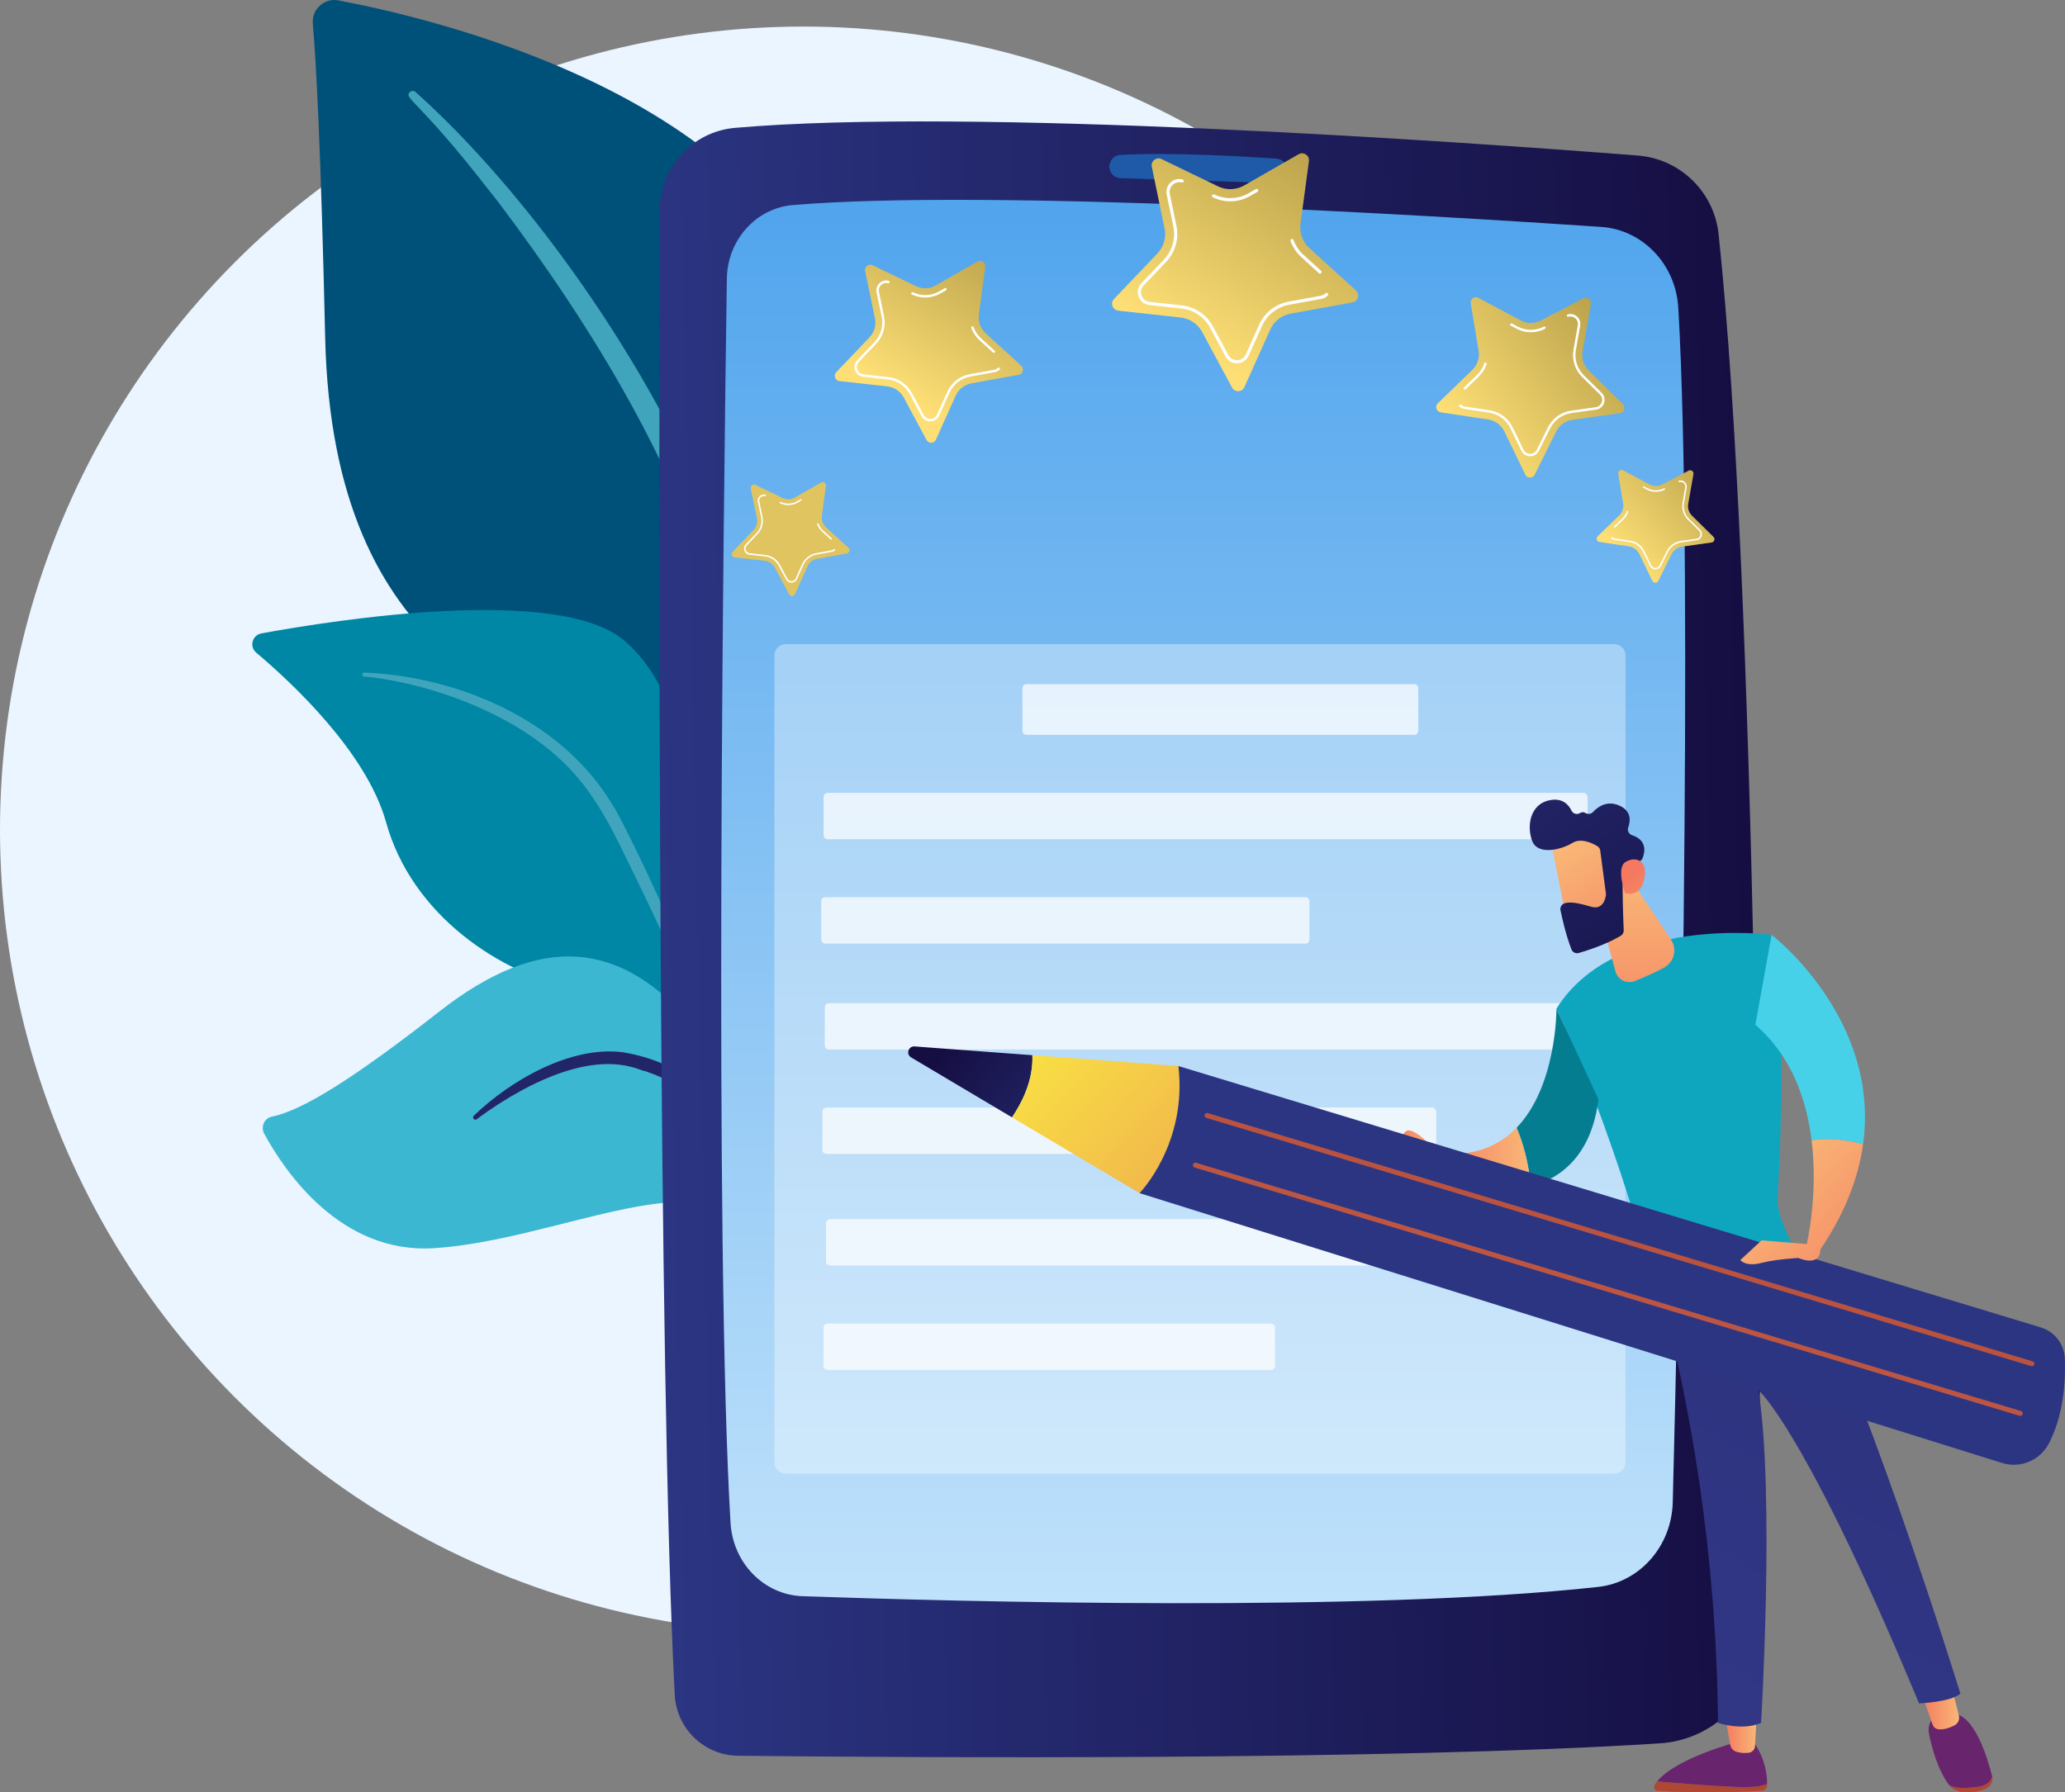 <svg xmlns="http://www.w3.org/2000/svg" width="311" height="270" viewBox="0 0 311 270" fill="none"><rect x="0" y="0" width="311" height="270" fill="#808080" stroke="none"/><circle cx="121" cy="125" r="121" fill="#EBF5FF"></circle><g clip-path="url(#clip0_1440_5055)"><path d="M111.161 159.22C111.161 159.22 111.98 124.682 96.119 115.438C80.258 106.195 50.101 100.415 48.971 50.822C48.308 21.789 47.593 9.095 47.112 3.559C46.925 1.4 48.838 -0.343 50.961 0.058C65.983 2.897 114.782 14.579 125.013 47.985C137.142 87.588 111.161 159.221 111.161 159.221V159.22Z" fill="#005179"></path><path d="M62.579 13.856C79.068 28.605 98.135 54.709 108.298 80.813C109.602 85.115 113.419 94.264 115.075 110.519C116.555 124.076 115.819 138.401 114.025 147.884C113.912 148.483 113.335 148.877 112.737 148.763C111.709 148.567 111.846 147.459 111.855 147.494C113.905 131.292 113.054 111.127 108.358 92.931C102.358 70.59 88.975 48.928 75.134 30.557L73.71 28.749C62.986 14.937 60.728 14.835 61.731 13.872C61.968 13.644 62.338 13.642 62.579 13.857V13.856Z" fill="#40A5BC"></path><path d="M136.649 225.624C138.795 226.679 116.334 198.351 109.298 153.858C105.982 132.892 105.939 106.623 94.031 96.501C84.12 88.076 50.396 93.395 39.361 95.417C37.983 95.669 37.518 97.416 38.592 98.32C43.884 102.777 55.203 113.291 58.153 123.887C62.041 137.853 75.28 146.736 87.131 149.14C98.984 151.544 105.576 153.878 111.35 172.888C117.125 191.898 130.552 222.627 136.649 225.625V225.624Z" fill="#0087A5"></path><path d="M54.881 101.317C68.959 101.908 84.072 108.349 91.74 120.432L92.465 121.585C94.136 124.288 103.611 143.506 108.873 159.436C108.939 159.635 108.832 159.849 108.633 159.915C108.297 160.027 108.129 159.655 108.16 159.688C104.494 150.689 99.228 139.279 95.035 130.746C90.538 121.435 87.389 115.13 77.132 109.09C65.713 102.586 54.805 101.916 54.838 101.923C54.671 101.905 54.549 101.757 54.567 101.589C54.583 101.428 54.722 101.31 54.881 101.317Z" fill="#40A5BC"></path><path d="M127.021 229.351C128.295 230.024 119.848 215.444 119.2 202.597C118.552 189.751 115.662 167.825 104.617 154.71C93.572 141.594 81.476 140.397 66.235 152.321C53.533 162.257 45.611 167.272 40.965 168.204C39.814 168.435 39.227 169.737 39.787 170.772C42.767 176.276 51.193 188.919 65.339 188.028C83.385 186.893 105.253 175.128 111.919 184.943C118.585 194.758 117.728 200.248 117.933 204.9C118.138 209.551 118.595 224.896 127.022 229.352L127.021 229.351Z" fill="#3CB7D2"></path><path d="M71.354 168.069C76.882 162.754 85.886 157.53 93.754 158.504C103.991 160.159 110.811 167.015 114.531 177.221C115.985 181.555 116.583 183.869 117.443 189.181C117.512 189.605 116.888 189.732 116.783 189.318C116.158 186.823 115.538 184.21 114.611 181.508C109.215 164.074 97.696 161.726 97.248 161.369C96.377 161.455 91.098 157.492 78.571 164.252C76.232 165.529 73.955 166.987 71.817 168.594L71.806 168.603C71.651 168.72 71.432 168.689 71.316 168.533C71.208 168.39 71.228 168.19 71.353 168.07L71.354 168.069Z" fill="#222669"></path><path d="M110.692 19.261C104.284 19.82 99.373 25.202 99.354 31.653C99.243 71.1 99.058 207.163 101.622 255.323C101.894 260.424 106.064 264.433 111.158 264.488C136.353 264.76 208.825 265.26 249.968 262.62C258.538 262.07 265.206 254.952 265.196 246.34C265.146 204.939 264.486 88.504 258.832 35.284C258.154 28.906 253.044 23.93 246.669 23.431C219.19 21.284 146.219 16.163 110.693 19.261H110.692Z" fill="url(#paint0_linear_1440_5055)"></path><path d="M109.468 41.989C108.973 75.733 107.564 187.983 110.024 229.413C110.383 235.469 115.073 240.25 120.864 240.452C144.707 241.285 205.85 242.898 240.689 239.054C246.963 238.361 251.758 232.908 251.925 226.303C252.796 191.868 255.151 87.32 252.76 46.353C252.379 39.818 247.401 34.604 241.16 34.182C215.344 32.437 149.049 28.414 119.422 30.887C113.86 31.352 109.553 36.148 109.467 41.989H109.468Z" fill="url(#paint1_linear_1440_5055)"></path><path d="M167.076 25.128C167.097 26.06 167.838 26.814 168.767 26.842C173.355 26.981 186.279 27.378 192.056 27.587C193.195 27.628 194.066 26.584 193.826 25.465C193.806 25.431 193.658 23.997 192.199 23.895C188.292 23.623 176.503 22.888 168.712 23.339C167.113 23.431 167.026 25.256 167.077 25.127L167.076 25.128Z" fill="#1F5AA9"></path><path d="M174.444 23.853C174.608 23.847 174.772 23.884 174.933 23.962L183.455 28.078C184.068 28.374 184.751 28.519 185.431 28.494C186.111 28.47 186.783 28.279 187.373 27.941L195.586 23.233C195.74 23.144 195.902 23.097 196.065 23.091C196.366 23.08 196.671 23.214 196.883 23.448C197.026 23.607 197.186 23.879 197.133 24.279L195.863 33.68C195.677 35.058 196.178 36.439 197.205 37.374L204.207 43.754C204.639 44.147 204.56 44.625 204.507 44.812C204.454 45 204.267 45.447 203.693 45.551L194.386 47.246C193.021 47.494 191.867 48.399 191.297 49.667L187.412 58.316C187.173 58.85 186.695 58.923 186.501 58.93C186.306 58.937 185.825 58.897 185.548 58.382L181.066 50.028C180.408 48.803 179.193 47.982 177.815 47.83L168.413 46.798C167.833 46.734 167.615 46.301 167.549 46.118C167.483 45.934 167.371 45.463 167.775 45.04L174.312 38.183C175.27 37.178 175.674 35.765 175.392 34.403L173.466 25.115C173.384 24.72 173.524 24.437 173.656 24.268C173.851 24.02 174.146 23.865 174.447 23.854L174.444 23.853Z" fill="url(#paint2_linear_1440_5055)"></path><path d="M194.579 35.998C194.68 35.994 194.774 36.055 194.811 36.155C195.119 37.001 195.632 37.769 196.297 38.374L198.961 40.8C199.059 40.889 199.066 41.04 198.978 41.138C198.89 41.236 198.739 41.243 198.641 41.154L195.977 38.728C195.256 38.071 194.698 37.238 194.365 36.319C194.319 36.195 194.383 36.058 194.507 36.014C194.531 36.005 194.555 36 194.58 35.999L194.579 35.998Z" fill="white"></path><path d="M189.25 28.453C189.335 28.45 189.421 28.494 189.466 28.573C189.531 28.688 189.491 28.833 189.377 28.899L188.278 29.529C187.432 30.014 186.469 30.288 185.495 30.323C184.521 30.357 183.542 30.152 182.663 29.727C182.545 29.67 182.495 29.527 182.552 29.409C182.609 29.29 182.751 29.24 182.869 29.297C183.678 29.688 184.58 29.878 185.477 29.846C186.375 29.814 187.261 29.561 188.041 29.115L189.14 28.485C189.175 28.465 189.213 28.455 189.249 28.454L189.25 28.453Z" fill="white"></path><path d="M177.54 26.968C177.727 26.962 177.916 26.983 178.102 27.032C178.229 27.066 178.304 27.197 178.27 27.324C178.237 27.451 178.106 27.527 177.979 27.493C177.492 27.362 176.978 27.497 176.603 27.852C176.227 28.208 176.073 28.705 176.179 29.215L177.177 34.028C177.581 35.979 177.003 38.004 175.63 39.445L172.243 42.998C171.849 43.411 171.73 43.979 171.926 44.516C172.121 45.053 172.575 45.411 173.142 45.473L178.014 46.008C179.99 46.226 181.731 47.403 182.673 49.158L184.995 53.487C185.265 53.991 185.767 54.279 186.336 54.259C186.906 54.239 187.386 53.916 187.62 53.394L189.633 48.912C190.45 47.095 192.105 45.797 194.06 45.441L198.883 44.563C199.171 44.511 199.43 44.38 199.633 44.185C199.728 44.094 199.879 44.097 199.97 44.193C200.061 44.288 200.058 44.439 199.962 44.531C199.691 44.791 199.347 44.965 198.967 45.034L194.144 45.911C192.343 46.239 190.819 47.434 190.067 49.109L188.054 53.591C187.748 54.272 187.096 54.71 186.353 54.736C185.609 54.763 184.928 54.371 184.576 53.713L182.253 49.384C181.386 47.768 179.781 46.682 177.961 46.483L173.089 45.947C172.349 45.866 171.731 45.38 171.477 44.679C171.223 43.978 171.383 43.207 171.898 42.668L175.285 39.114C176.549 37.788 177.082 35.922 176.71 34.124L175.712 29.311C175.574 28.645 175.784 27.969 176.276 27.504C176.629 27.169 177.077 26.983 177.54 26.966V26.968Z" fill="white"></path><path d="M131.05 39.871C131.175 39.866 131.301 39.894 131.424 39.954L137.939 43.101C138.408 43.327 138.93 43.438 139.449 43.419C139.969 43.401 140.482 43.254 140.933 42.995L147.211 39.397C147.33 39.329 147.453 39.292 147.578 39.288C147.808 39.28 148.041 39.382 148.202 39.56C148.312 39.682 148.434 39.891 148.393 40.196L147.422 47.383C147.28 48.437 147.664 49.492 148.448 50.208L153.801 55.084C154.131 55.385 154.072 55.751 154.031 55.894C153.99 56.038 153.847 56.379 153.408 56.459L146.293 57.754C145.249 57.944 144.367 58.636 143.932 59.605L140.961 66.218C140.779 66.626 140.413 66.683 140.264 66.688C140.115 66.692 139.748 66.662 139.536 66.269L136.109 59.882C135.607 58.945 134.678 58.318 133.624 58.201L126.436 57.412C125.993 57.363 125.827 57.033 125.776 56.892C125.725 56.752 125.64 56.392 125.948 56.069L130.945 50.826C131.678 50.058 131.986 48.978 131.771 47.936L130.298 40.836C130.235 40.534 130.343 40.318 130.443 40.189C130.592 39.999 130.817 39.88 131.048 39.873L131.05 39.871Z" fill="url(#paint3_linear_1440_5055)"></path><path d="M146.443 49.155C146.519 49.153 146.593 49.199 146.62 49.276C146.855 49.922 147.247 50.509 147.756 50.972L149.792 52.827C149.866 52.895 149.872 53.01 149.805 53.085C149.737 53.16 149.622 53.165 149.547 53.097L147.511 51.242C146.959 50.74 146.533 50.103 146.278 49.401C146.243 49.306 146.293 49.201 146.387 49.167C146.405 49.16 146.424 49.156 146.443 49.156V49.155Z" fill="white"></path><path d="M142.37 43.387C142.436 43.385 142.5 43.418 142.534 43.479C142.585 43.567 142.554 43.678 142.467 43.729L141.626 44.211C140.98 44.581 140.244 44.791 139.499 44.818C138.755 44.844 138.006 44.687 137.334 44.362C137.243 44.318 137.206 44.209 137.249 44.118C137.293 44.027 137.402 43.989 137.492 44.033C138.111 44.332 138.8 44.477 139.487 44.453C140.173 44.429 140.85 44.236 141.447 43.894L142.287 43.411C142.313 43.396 142.342 43.388 142.371 43.387H142.37Z" fill="white"></path><path d="M133.416 42.251C133.559 42.246 133.704 42.262 133.846 42.301C133.942 42.327 134 42.427 133.974 42.524C133.948 42.621 133.849 42.679 133.752 42.653C133.38 42.553 132.986 42.656 132.7 42.927C132.413 43.2 132.295 43.58 132.375 43.97L133.138 47.649C133.447 49.141 133.006 50.689 131.955 51.79L129.366 54.506C129.064 54.822 128.975 55.256 129.123 55.667C129.272 56.078 129.62 56.352 130.054 56.399L133.778 56.808C135.288 56.974 136.62 57.874 137.34 59.216L139.115 62.526C139.322 62.911 139.705 63.131 140.14 63.117C140.575 63.101 140.943 62.854 141.122 62.455L142.661 59.028C143.285 57.639 144.55 56.646 146.045 56.375L149.732 55.704C149.952 55.664 150.151 55.564 150.305 55.415C150.378 55.345 150.493 55.348 150.563 55.421C150.632 55.493 150.629 55.609 150.557 55.679C150.35 55.877 150.087 56.01 149.797 56.064L146.11 56.735C144.733 56.985 143.568 57.898 142.993 59.178L141.453 62.606C141.219 63.125 140.721 63.461 140.153 63.481C139.584 63.502 139.064 63.202 138.794 62.7L137.019 59.39C136.356 58.153 135.13 57.324 133.738 57.172L130.014 56.763C129.448 56.701 128.976 56.329 128.781 55.793C128.587 55.257 128.71 54.668 129.103 54.256L131.692 51.54C132.659 50.525 133.066 49.099 132.782 47.725L132.019 44.045C131.914 43.536 132.074 43.019 132.451 42.663C132.72 42.407 133.064 42.265 133.417 42.252L133.416 42.251Z" fill="white"></path><path d="M113.534 72.994C113.612 72.991 113.691 73.008 113.768 73.045L117.845 75.015C118.138 75.156 118.465 75.225 118.791 75.214C119.116 75.202 119.438 75.111 119.72 74.949L123.649 72.697C123.723 72.654 123.8 72.631 123.878 72.629C124.022 72.624 124.168 72.688 124.269 72.8C124.338 72.876 124.414 73.006 124.388 73.197L123.781 77.695C123.692 78.355 123.932 79.015 124.423 79.463L127.773 82.515C127.979 82.703 127.942 82.932 127.917 83.021C127.891 83.11 127.802 83.325 127.527 83.375L123.074 84.186C122.422 84.304 121.87 84.738 121.597 85.345L119.739 89.483C119.623 89.738 119.395 89.772 119.302 89.776C119.21 89.779 118.98 89.761 118.847 89.515L116.702 85.518C116.388 84.933 115.807 84.539 115.148 84.467L110.65 83.972C110.372 83.942 110.269 83.735 110.237 83.648C110.205 83.56 110.152 83.334 110.345 83.132L113.472 79.851C113.93 79.37 114.124 78.694 113.988 78.042L113.067 73.599C113.028 73.411 113.095 73.275 113.158 73.194C113.251 73.074 113.392 73.001 113.536 72.996L113.534 72.994Z" fill="#E0C460"></path><path d="M123.166 78.805C123.215 78.803 123.26 78.832 123.277 78.879C123.424 79.284 123.67 79.651 123.988 79.941L125.262 81.102C125.309 81.145 125.313 81.217 125.27 81.263C125.228 81.31 125.156 81.314 125.11 81.271L123.835 80.11C123.49 79.796 123.223 79.397 123.064 78.958C123.042 78.899 123.072 78.833 123.131 78.812C123.143 78.808 123.155 78.805 123.166 78.805Z" fill="white"></path><path d="M120.616 75.194C120.657 75.193 120.698 75.214 120.719 75.252C120.75 75.306 120.732 75.376 120.676 75.408L120.15 75.709C119.745 75.941 119.285 76.073 118.819 76.09C118.353 76.106 117.885 76.007 117.464 75.804C117.407 75.777 117.384 75.708 117.411 75.652C117.438 75.595 117.507 75.572 117.563 75.599C117.95 75.786 118.382 75.876 118.811 75.862C119.241 75.846 119.665 75.726 120.037 75.511L120.563 75.21C120.58 75.2 120.598 75.195 120.616 75.195L120.616 75.194Z" fill="white"></path><path d="M115.014 74.484C115.103 74.481 115.194 74.491 115.283 74.515C115.344 74.532 115.38 74.594 115.363 74.655C115.347 74.716 115.285 74.752 115.224 74.736C114.991 74.674 114.745 74.737 114.566 74.907C114.386 75.078 114.312 75.315 114.362 75.56L114.84 77.862C115.034 78.796 114.757 79.765 114.1 80.453L112.48 82.153C112.291 82.351 112.234 82.623 112.328 82.88C112.422 83.136 112.639 83.308 112.91 83.337L115.241 83.593C116.186 83.697 117.02 84.26 117.47 85.1L118.581 87.172C118.711 87.412 118.95 87.551 119.223 87.541C119.496 87.531 119.725 87.377 119.837 87.127L120.8 84.983C121.191 84.113 121.983 83.492 122.918 83.323L125.225 82.903C125.362 82.878 125.487 82.816 125.583 82.722C125.629 82.678 125.7 82.68 125.744 82.725C125.787 82.771 125.785 82.843 125.74 82.886C125.61 83.01 125.446 83.094 125.264 83.127L122.957 83.547C122.096 83.704 121.367 84.275 121.007 85.076L120.044 87.22C119.898 87.546 119.586 87.755 119.23 87.768C118.874 87.781 118.548 87.594 118.38 87.278L117.269 85.207C116.854 84.433 116.086 83.914 115.216 83.819L112.885 83.563C112.531 83.524 112.235 83.292 112.113 82.956C111.992 82.621 112.069 82.252 112.315 81.994L113.935 80.294C114.54 79.659 114.796 78.767 114.617 77.907L114.139 75.604C114.073 75.285 114.174 74.963 114.409 74.739C114.578 74.579 114.793 74.49 115.014 74.482V74.484Z" fill="white"></path><path d="M238.826 44.852C238.701 44.852 238.576 44.883 238.455 44.946L232.039 48.29C231.578 48.531 231.058 48.657 230.538 48.654C230.018 48.651 229.501 48.521 229.042 48.276L222.657 44.871C222.536 44.807 222.412 44.774 222.288 44.773C222.058 44.772 221.827 44.881 221.671 45.065C221.565 45.19 221.449 45.402 221.5 45.706L222.689 52.86C222.863 53.909 222.512 54.976 221.749 55.715L216.547 60.753C216.226 61.063 216.297 61.427 216.342 61.569C216.388 61.711 216.54 62.048 216.981 62.115L224.133 63.192C225.181 63.35 226.084 64.014 226.549 64.97L229.718 71.489C229.914 71.891 230.28 71.936 230.429 71.937C230.578 71.937 230.944 71.896 231.144 71.496L234.374 65.007C234.848 64.056 235.758 63.399 236.807 63.252L243.968 62.242C244.41 62.18 244.565 61.844 244.612 61.703C244.658 61.561 244.732 61.199 244.414 60.885L239.26 55.798C238.504 55.052 238.163 53.982 238.347 52.934L239.603 45.792C239.656 45.489 239.543 45.275 239.438 45.149C239.283 44.964 239.054 44.852 238.824 44.852H238.826Z" fill="url(#paint4_linear_1440_5055)"></path><path d="M223.723 54.603C223.646 54.603 223.575 54.652 223.549 54.729C223.333 55.382 222.959 55.981 222.465 56.459L220.485 58.375C220.413 58.445 220.411 58.56 220.481 58.633C220.55 58.706 220.665 58.708 220.738 58.638L222.717 56.721C223.254 56.203 223.66 55.553 223.894 54.843C223.926 54.747 223.873 54.644 223.778 54.612C223.759 54.606 223.74 54.603 223.722 54.602L223.723 54.603Z" fill="white"></path><path d="M227.618 48.712C227.552 48.712 227.49 48.747 227.457 48.809C227.409 48.898 227.443 49.009 227.532 49.055L228.387 49.511C229.045 49.862 229.787 50.049 230.531 50.053C231.277 50.057 232.021 49.877 232.682 49.531C232.771 49.485 232.806 49.374 232.759 49.285C232.713 49.196 232.603 49.161 232.514 49.208C231.904 49.525 231.22 49.691 230.533 49.688C229.847 49.685 229.163 49.512 228.557 49.188L227.702 48.732C227.675 48.718 227.646 48.711 227.618 48.711V48.712Z" fill="white"></path><path d="M236.532 47.304C236.389 47.304 236.246 47.324 236.105 47.366C236.009 47.395 235.954 47.497 235.983 47.593C236.012 47.69 236.114 47.745 236.209 47.715C236.579 47.604 236.975 47.695 237.269 47.958C237.565 48.222 237.694 48.598 237.625 48.99L236.974 52.691C236.71 54.191 237.199 55.726 238.282 56.794L240.954 59.43C241.264 59.736 241.369 60.167 241.231 60.582C241.095 60.997 240.756 61.281 240.324 61.342L236.613 61.865C235.109 62.077 233.806 63.017 233.127 64.381L231.452 67.743C231.258 68.134 230.881 68.366 230.446 68.364C230.009 68.362 229.635 68.127 229.445 67.734L227.802 64.356C227.136 62.987 225.841 62.034 224.339 61.808L220.632 61.25C220.411 61.217 220.21 61.123 220.05 60.979C219.976 60.911 219.861 60.918 219.793 60.992C219.725 61.067 219.732 61.182 219.807 61.25C220.019 61.443 220.286 61.567 220.578 61.612L224.284 62.17C225.668 62.378 226.861 63.256 227.474 64.517L229.117 67.895C229.366 68.408 229.875 68.728 230.444 68.731C231.012 68.734 231.524 68.419 231.778 67.908L233.453 64.546C234.078 63.29 235.279 62.424 236.665 62.228L240.376 61.705C240.939 61.626 241.4 61.24 241.578 60.699C241.755 60.156 241.614 59.572 241.209 59.171L238.539 56.535C237.541 55.551 237.09 54.138 237.334 52.755L237.985 49.054C238.074 48.542 237.897 48.03 237.512 47.685C237.234 47.438 236.887 47.306 236.533 47.304H236.532Z" fill="white"></path><path d="M254.557 70.837C254.479 70.837 254.401 70.856 254.325 70.896L250.309 72.989C250.02 73.139 249.696 73.218 249.371 73.217C249.045 73.215 248.721 73.133 248.434 72.98L244.438 70.85C244.363 70.809 244.285 70.789 244.207 70.789C244.063 70.789 243.919 70.856 243.822 70.971C243.756 71.049 243.683 71.182 243.714 71.372L244.458 75.849C244.567 76.505 244.347 77.172 243.87 77.635L240.614 80.788C240.413 80.982 240.458 81.21 240.486 81.299C240.514 81.388 240.609 81.599 240.886 81.64L245.361 82.314C246.016 82.413 246.582 82.829 246.873 83.427L248.856 87.506C248.979 87.757 249.208 87.787 249.301 87.787C249.394 87.787 249.624 87.761 249.749 87.51L251.77 83.45C252.067 82.854 252.636 82.444 253.293 82.351L257.774 81.72C258.051 81.681 258.148 81.471 258.177 81.382C258.206 81.294 258.253 81.067 258.053 80.87L254.828 77.687C254.355 77.221 254.141 76.551 254.256 75.895L255.042 71.426C255.075 71.236 255.005 71.103 254.939 71.023C254.842 70.907 254.699 70.838 254.555 70.837H254.557Z" fill="url(#paint5_linear_1440_5055)"></path><path d="M245.106 76.94C245.057 76.94 245.013 76.97 244.997 77.019C244.863 77.428 244.628 77.802 244.32 78.102L243.081 79.301C243.036 79.345 243.035 79.418 243.078 79.462C243.122 79.507 243.194 79.509 243.239 79.465L244.477 78.266C244.813 77.941 245.067 77.534 245.214 77.09C245.233 77.03 245.201 76.966 245.141 76.946C245.13 76.942 245.118 76.94 245.107 76.94H245.106Z" fill="white"></path><path d="M247.543 73.254C247.502 73.254 247.463 73.276 247.442 73.314C247.412 73.369 247.433 73.439 247.489 73.468L248.024 73.753C248.436 73.972 248.9 74.09 249.366 74.093C249.832 74.095 250.298 73.982 250.712 73.766C250.768 73.737 250.789 73.668 250.76 73.612C250.731 73.555 250.662 73.534 250.606 73.563C250.225 73.762 249.796 73.866 249.367 73.864C248.937 73.862 248.51 73.754 248.13 73.552L247.595 73.266C247.579 73.258 247.56 73.253 247.542 73.253L247.543 73.254Z" fill="white"></path><path d="M253.121 72.372C253.032 72.372 252.942 72.385 252.853 72.411C252.793 72.429 252.759 72.492 252.777 72.553C252.795 72.614 252.858 72.648 252.919 72.63C253.15 72.56 253.398 72.617 253.582 72.781C253.767 72.946 253.848 73.182 253.806 73.427L253.399 75.743C253.233 76.682 253.54 77.642 254.218 78.311L255.889 79.96C256.084 80.152 256.149 80.422 256.064 80.682C255.978 80.942 255.766 81.119 255.496 81.157L253.173 81.484C252.232 81.617 251.417 82.205 250.991 83.058L249.943 85.162C249.821 85.407 249.585 85.552 249.313 85.551C249.04 85.55 248.806 85.403 248.686 85.156L247.658 83.042C247.241 82.185 246.431 81.589 245.491 81.448L243.173 81.099C243.034 81.079 242.909 81.019 242.808 80.929C242.762 80.886 242.689 80.89 242.648 80.938C242.605 80.984 242.609 81.057 242.656 81.099C242.79 81.219 242.957 81.298 243.139 81.325L245.458 81.674C246.324 81.804 247.069 82.354 247.454 83.143L248.482 85.257C248.638 85.578 248.956 85.779 249.312 85.78C249.667 85.782 249.987 85.584 250.146 85.265L251.194 83.161C251.586 82.375 252.337 81.833 253.204 81.711L255.527 81.383C255.879 81.334 256.168 81.092 256.279 80.753C256.39 80.413 256.302 80.048 256.049 79.797L254.377 78.148C253.753 77.532 253.471 76.648 253.623 75.783L254.03 73.467C254.086 73.146 253.976 72.826 253.734 72.611C253.56 72.456 253.344 72.373 253.121 72.372Z" fill="white"></path><path opacity="0.35" d="M243.106 97.034H118.341C117.397 97.034 116.631 97.802 116.631 98.749V220.276C116.631 221.224 117.397 221.992 118.341 221.992H243.106C244.051 221.992 244.816 221.224 244.816 220.276V98.749C244.816 97.802 244.051 97.034 243.106 97.034Z" fill="white"></path><path opacity="0.72" d="M213.001 103.06H154.589C154.256 103.06 153.986 103.33 153.986 103.664V110.098C153.986 110.432 154.256 110.702 154.589 110.702H213.001C213.334 110.702 213.604 110.432 213.604 110.098V103.664C213.604 103.33 213.334 103.06 213.001 103.06Z" fill="white"></path><path opacity="0.72" d="M238.493 119.436H124.638C124.305 119.436 124.035 119.707 124.035 120.04V125.819C124.035 126.153 124.305 126.423 124.638 126.423H238.493C238.826 126.423 239.095 126.153 239.095 125.819V120.04C239.095 119.707 238.826 119.436 238.493 119.436Z" fill="white"></path><path opacity="0.72" d="M196.604 135.158H124.282C123.949 135.158 123.68 135.428 123.68 135.762V141.541C123.68 141.874 123.949 142.145 124.282 142.145H196.604C196.936 142.145 197.206 141.874 197.206 141.541V135.762C197.206 135.428 196.936 135.158 196.604 135.158Z" fill="white"></path><path opacity="0.72" d="M235.174 151.112H124.817C124.484 151.112 124.214 151.382 124.214 151.716V157.495C124.214 157.828 124.484 158.099 124.817 158.099H235.174C235.506 158.099 235.776 157.828 235.776 157.495V151.716C235.776 151.382 235.506 151.112 235.174 151.112Z" fill="white"></path><path opacity="0.72" d="M215.699 166.834H124.46C124.127 166.834 123.858 167.104 123.858 167.438V173.217C123.858 173.551 124.127 173.821 124.46 173.821H215.699C216.032 173.821 216.302 173.551 216.302 173.217V167.438C216.302 167.104 216.032 166.834 215.699 166.834Z" fill="white"></path><path opacity="0.72" d="M238.85 183.65H124.995C124.662 183.65 124.392 183.921 124.392 184.255V190.033C124.392 190.367 124.662 190.637 124.995 190.637H238.85C239.182 190.637 239.452 190.367 239.452 190.033V184.255C239.452 183.921 239.182 183.65 238.85 183.65Z" fill="white"></path><path opacity="0.72" d="M191.412 199.372H124.638C124.305 199.372 124.035 199.643 124.035 199.976V205.755C124.035 206.089 124.305 206.359 124.638 206.359H191.412C191.745 206.359 192.015 206.089 192.015 205.755V199.976C192.015 199.643 191.745 199.372 191.412 199.372Z" fill="white"></path><path d="M249.582 268.349C252.499 268.602 257.563 269.013 261.555 269.189C263.955 269.295 265.337 269.059 266.132 268.74C266.131 268.83 266.128 268.915 266.124 268.994C266.105 269.415 265.763 269.752 265.34 269.777C257.797 270.198 251.798 269.923 249.662 269.792C249.221 269.765 248.958 269.284 249.184 268.907C249.297 268.718 249.433 268.533 249.582 268.35V268.349Z" fill="#AF4735"></path><path d="M261.555 269.188C257.563 269.012 252.5 268.602 249.582 268.349C252.451 264.819 261.555 262.44 261.555 262.44H264.126C265.895 264.997 266.151 267.431 266.132 268.739C265.336 269.059 263.954 269.294 261.555 269.188Z" fill="#68246D"></path><path d="M264.56 258.229L264.32 263.006C264.294 263.522 263.908 263.957 263.391 264.032C262.878 264.105 262.19 264.115 261.46 263.871C261.011 263.72 260.677 263.341 260.594 262.879L259.763 258.229H264.56H264.56Z" fill="url(#paint6_linear_1440_5055)"></path><path d="M297.959 269.153C299.225 268.975 299.798 268.317 300.037 267.612C300.039 267.619 300.04 267.624 300.042 267.631C300.228 268.375 299.797 269.145 298.934 269.512C297.892 269.955 296.751 270.03 295.866 269.994C294.917 269.954 294.044 269.56 293.566 268.93L293.559 268.92C294.512 269.393 295.851 269.449 297.96 269.154L297.959 269.153Z" fill="#AF4735"></path><path d="M291.995 258.198H294.115C297.345 258.132 299.374 264.965 300.037 267.612C299.798 268.317 299.225 268.975 297.959 269.153C295.85 269.447 294.511 269.392 293.558 268.919C291.813 266.616 290.947 263.243 290.532 261.274C290.059 259.035 291.994 258.199 291.994 258.199L291.995 258.198Z" fill="#68246D"></path><path d="M293.842 253.766L295.02 258.463C295.164 259.039 294.889 259.635 294.359 259.908C293.7 260.247 292.773 260.603 291.92 260.501C291.519 260.452 291.186 260.169 291.054 259.791L289.325 254.849L293.842 253.767V253.766Z" fill="url(#paint7_linear_1440_5055)"></path><path d="M295.247 255.123C293.782 256.427 289.017 256.598 289.017 256.598C271.851 215.278 264.829 209.408 264.829 209.408C267.308 225.003 265.229 259.532 265.229 259.532C262.396 260.786 258.745 259.532 258.745 259.532C258.515 233.999 254.602 211.731 249.979 194.177C261.581 193.915 267.75 189.933 269.765 188.335C279.436 203.972 295.246 255.122 295.246 255.122L295.247 255.123Z" fill="url(#paint8_linear_1440_5055)"></path><path d="M266.818 140.819C269.014 151.804 268.227 171.467 267.711 180.435C267.566 182.956 269.32 186.451 270.738 188.834C270.961 189.209 270.823 189.687 270.438 189.887C268.063 191.11 260.019 194.903 250.697 195.375C250.076 195.406 249.52 194.983 249.36 194.379C242.445 168.483 234.413 151.935 234.413 151.935C243.28 137.733 266.819 140.819 266.819 140.819H266.818Z" fill="#0EA6BF"></path><path d="M263.659 208.43C263.756 208.43 263.855 208.404 263.944 208.35C264.203 208.191 264.285 207.852 264.127 207.592C264.036 207.44 261.815 203.84 257.321 201.666C257.049 201.535 256.72 201.649 256.588 201.923C256.456 202.198 256.57 202.527 256.844 202.659C261.032 204.686 263.167 208.132 263.189 208.165C263.292 208.335 263.473 208.43 263.659 208.43Z" fill="url(#paint9_linear_1440_5055)"></path><path d="M280.593 172.347C279.887 177.465 277.803 183.048 273.635 188.977L272.05 187.681C272.05 187.681 273.88 180.236 272.839 171.788C275.411 171.285 278.448 171.803 280.593 172.347Z" fill="url(#paint10_linear_1440_5055)"></path><path d="M264.365 154.373L266.818 140.818C266.818 140.818 283.206 153.381 280.592 172.347C278.447 171.803 275.41 171.284 272.838 171.787C272.089 165.701 269.851 159.094 264.365 154.373Z" fill="#47D1E8"></path><path d="M234.411 151.935L240.737 165.599C239.714 173.848 235.296 177.414 230.532 178.783C230.235 175.023 229.287 171.986 228.408 169.885C234.495 163.582 234.411 151.936 234.411 151.936V151.935Z" fill="#057D91"></path><path d="M228.408 169.884C229.288 171.986 230.236 175.023 230.532 178.782C217.822 183.728 214.459 174.136 214.459 174.136L216.808 173.72C222.113 174.28 225.819 172.565 228.408 169.883V169.884Z" fill="url(#paint11_linear_1440_5055)"></path><path d="M240.24 135.066L243.293 146.326C243.637 147.591 245.001 148.27 246.214 147.784C247.524 147.259 249.186 146.541 250.616 145.767C252.143 144.94 252.62 142.971 251.654 141.526L245.306 132.031L240.241 135.067L240.24 135.066Z" fill="url(#paint12_linear_1440_5055)"></path><path d="M233.559 126.512C233.531 126.705 236.105 139.36 236.105 139.36L243.279 137.732L242.616 125.373C242.616 125.373 234.025 123.274 233.559 126.511V126.512Z" fill="url(#paint13_linear_1440_5055)"></path><path d="M241.002 128.127L241.86 134.605C241.87 134.689 241.87 134.77 241.86 134.854C241.787 135.362 241.411 137.09 239.67 136.596C238.092 136.147 236.644 135.762 235.644 136.069C235.196 136.206 234.925 136.662 235.019 137.124C235.253 138.274 235.829 140.854 236.67 143.021C236.841 143.46 237.321 143.691 237.772 143.559C239.133 143.161 241.978 142.242 244.096 140.964C244.383 140.79 244.553 140.478 244.54 140.143C244.471 138.508 244.281 133.536 244.441 132.142C244.592 130.834 246.192 130.05 246.887 129.769C247.116 129.677 247.295 129.497 247.385 129.268C247.707 128.458 248.151 126.585 245.798 125.818C245.306 125.657 245.046 125.125 245.221 124.636C245.569 123.663 245.716 122.178 243.896 121.359C242.045 120.527 240.664 121.517 239.917 122.321C239.615 122.646 239.131 122.696 238.757 122.459C238.544 122.324 238.269 122.28 237.938 122.487C237.491 122.766 236.899 122.576 236.668 122.101C236.225 121.189 235.322 120.212 233.51 120.523C230.295 121.075 229.932 124.648 230.78 126.742C231.628 128.835 235.079 128.038 236.81 126.982C238.126 126.179 239.834 127.021 240.577 127.47C240.812 127.612 240.968 127.855 241.005 128.127H241.002Z" fill="url(#paint14_linear_1440_5055)"></path><path d="M244.727 134.504C244.727 134.504 243.406 130.793 244.763 129.884C246.121 128.975 248.132 129.446 247.689 132.135C247.138 135.48 244.727 134.504 244.727 134.504Z" fill="url(#paint15_linear_1440_5055)"></path><path d="M215.401 175.891C214.761 176.392 212.569 175.346 211.228 174.622C210.574 174.269 210.258 173.503 210.482 172.793C210.805 171.772 211.343 170.454 212.005 170.289C213.105 170.013 218.037 173.825 215.401 175.891Z" fill="url(#paint16_linear_1440_5055)"></path><path d="M307.349 199.962L177.473 160.589L171.623 179.736L301.516 220.383C304.274 221.246 307.247 219.997 308.58 217.425C309.948 214.784 311.182 210.699 310.979 204.681C310.905 202.493 309.44 200.595 307.35 199.962H307.349Z" fill="#2B3582"></path><path d="M137.737 157.634L155.479 158.953C155.578 161.389 154.934 164.577 152.417 168.321L137.219 159.288C136.412 158.808 136.802 157.564 137.737 157.634Z" fill="url(#paint17_linear_1440_5055)"></path><path d="M177.473 160.589C178.848 172.345 171.623 179.736 171.623 179.736L152.417 168.321C154.934 164.578 155.578 161.389 155.479 158.953L177.473 160.588V160.589Z" fill="url(#paint18_linear_1440_5055)"></path><path d="M306.043 205.81C306.197 205.802 306.338 205.699 306.384 205.541C306.444 205.342 306.331 205.132 306.133 205.072L181.889 167.677C181.69 167.618 181.48 167.73 181.421 167.929C181.361 168.128 181.474 168.338 181.672 168.398L305.916 205.793C305.959 205.806 306.001 205.811 306.042 205.809L306.043 205.81Z" fill="#BA5240"></path><path d="M304.29 213.296C304.444 213.288 304.585 213.185 304.631 213.027C304.691 212.828 304.578 212.618 304.38 212.558L180.136 175.163C179.937 175.104 179.728 175.216 179.668 175.415C179.608 175.614 179.721 175.824 179.92 175.884L304.163 213.279C304.206 213.292 304.248 213.297 304.289 213.295L304.29 213.296Z" fill="#BD5543"></path><path d="M272.703 187.455L265.305 186.85L262.102 189.812C262.102 189.812 262.86 190.863 265.23 190.259C267.6 189.655 270.846 189.506 270.846 189.506C270.846 189.506 274.117 190.985 274.156 188.217L272.703 187.454V187.455Z" fill="url(#paint19_linear_1440_5055)"></path></g><defs><linearGradient id="paint0_linear_1440_5055" x1="98.747" y1="142.827" x2="263.963" y2="139.233" gradientUnits="userSpaceOnUse"><stop stop-color="#2B3582"></stop><stop offset="1" stop-color="#150E42"></stop></linearGradient><linearGradient id="paint1_linear_1440_5055" x1="181" y1="-30" x2="181" y2="305.5" gradientUnits="userSpaceOnUse"><stop stop-color="#3193E9"></stop><stop offset="1" stop-color="#E1F4FF"></stop></linearGradient><linearGradient id="paint2_linear_1440_5055" x1="178.405" y1="52.105" x2="210.806" y2="-0.726" gradientUnits="userSpaceOnUse"><stop stop-color="#FDDF75"></stop><stop offset="1" stop-color="#89742C"></stop></linearGradient><linearGradient id="paint3_linear_1440_5055" x1="135.36" y1="59.372" x2="160.13" y2="18.984" gradientUnits="userSpaceOnUse"><stop stop-color="#FDDF75"></stop><stop offset="1" stop-color="#89742C"></stop></linearGradient><linearGradient id="paint4_linear_1440_5055" x1="219.098" y1="64.269" x2="258.397" y2="34.213" gradientUnits="userSpaceOnUse"><stop stop-color="#FDDF75"></stop><stop offset="1" stop-color="#89742C"></stop></linearGradient><linearGradient id="paint5_linear_1440_5055" x1="243.479" y1="83.005" x2="270.017" y2="59.204" gradientUnits="userSpaceOnUse"><stop stop-color="#FDDF75"></stop><stop offset="1" stop-color="#89742C"></stop></linearGradient><linearGradient id="paint6_linear_1440_5055" x1="264.56" y1="261.153" x2="259.763" y2="261.153" gradientUnits="userSpaceOnUse"><stop stop-color="#F9B776"></stop><stop offset="1" stop-color="#F47960"></stop></linearGradient><linearGradient id="paint7_linear_1440_5055" x1="295.059" y1="257.142" x2="289.325" y2="257.142" gradientUnits="userSpaceOnUse"><stop stop-color="#F9B776"></stop><stop offset="1" stop-color="#F47960"></stop></linearGradient><linearGradient id="paint8_linear_1440_5055" x1="339.613" y1="99.697" x2="254.852" y2="256.847" gradientUnits="userSpaceOnUse"><stop stop-color="#252B71"></stop><stop offset="1" stop-color="#313785"></stop></linearGradient><linearGradient id="paint9_linear_1440_5055" x1="275.738" y1="235.847" x2="272.978" y2="230.344" gradientUnits="userSpaceOnUse"><stop stop-color="#53D8FF"></stop><stop offset="1" stop-color="#3840F7"></stop></linearGradient><linearGradient id="paint10_linear_1440_5055" x1="268.792" y1="173.327" x2="289.254" y2="191.393" gradientUnits="userSpaceOnUse"><stop stop-color="#F9B776"></stop><stop offset="1" stop-color="#F47960"></stop></linearGradient><linearGradient id="paint11_linear_1440_5055" x1="230.533" y1="175.041" x2="214.459" y2="175.041" gradientUnits="userSpaceOnUse"><stop stop-color="#F9B776"></stop><stop offset="1" stop-color="#F47960"></stop></linearGradient><linearGradient id="paint12_linear_1440_5055" x1="246.156" y1="131.962" x2="246.333" y2="162.065" gradientUnits="userSpaceOnUse"><stop stop-color="#F9B776"></stop><stop offset="1" stop-color="#F47960"></stop></linearGradient><linearGradient id="paint13_linear_1440_5055" x1="236.432" y1="127.024" x2="248.318" y2="148.513" gradientUnits="userSpaceOnUse"><stop stop-color="#F9B776"></stop><stop offset="1" stop-color="#F47960"></stop></linearGradient><linearGradient id="paint14_linear_1440_5055" x1="208.619" y1="85.257" x2="259.727" y2="159.949" gradientUnits="userSpaceOnUse"><stop stop-color="#2B3582"></stop><stop offset="1" stop-color="#150E42"></stop></linearGradient><linearGradient id="paint15_linear_1440_5055" x1="255.639" y1="145.489" x2="245.608" y2="131.75" gradientUnits="userSpaceOnUse"><stop stop-color="#F9B776"></stop><stop offset="1" stop-color="#F47960"></stop></linearGradient><linearGradient id="paint16_linear_1440_5055" x1="216.167" y1="173.148" x2="210.412" y2="173.148" gradientUnits="userSpaceOnUse"><stop stop-color="#F9B776"></stop><stop offset="1" stop-color="#F47960"></stop></linearGradient><linearGradient id="paint17_linear_1440_5055" x1="168.76" y1="176.823" x2="143.285" y2="156.807" gradientUnits="userSpaceOnUse"><stop stop-color="#2B3582"></stop><stop offset="1" stop-color="#150E42"></stop></linearGradient><linearGradient id="paint18_linear_1440_5055" x1="145.93" y1="146.637" x2="240.994" y2="235.095" gradientUnits="userSpaceOnUse"><stop stop-color="#FDF53F"></stop><stop offset="1" stop-color="#D93C65"></stop></linearGradient><linearGradient id="paint19_linear_1440_5055" x1="260.733" y1="182.455" x2="281.195" y2="200.521" gradientUnits="userSpaceOnUse"><stop stop-color="#F9B776"></stop><stop offset="1" stop-color="#F47960"></stop></linearGradient><clipPath id="clip0_1440_5055"><rect width="273" height="270" fill="white" transform="translate(38)"></rect></clipPath></defs></svg>
